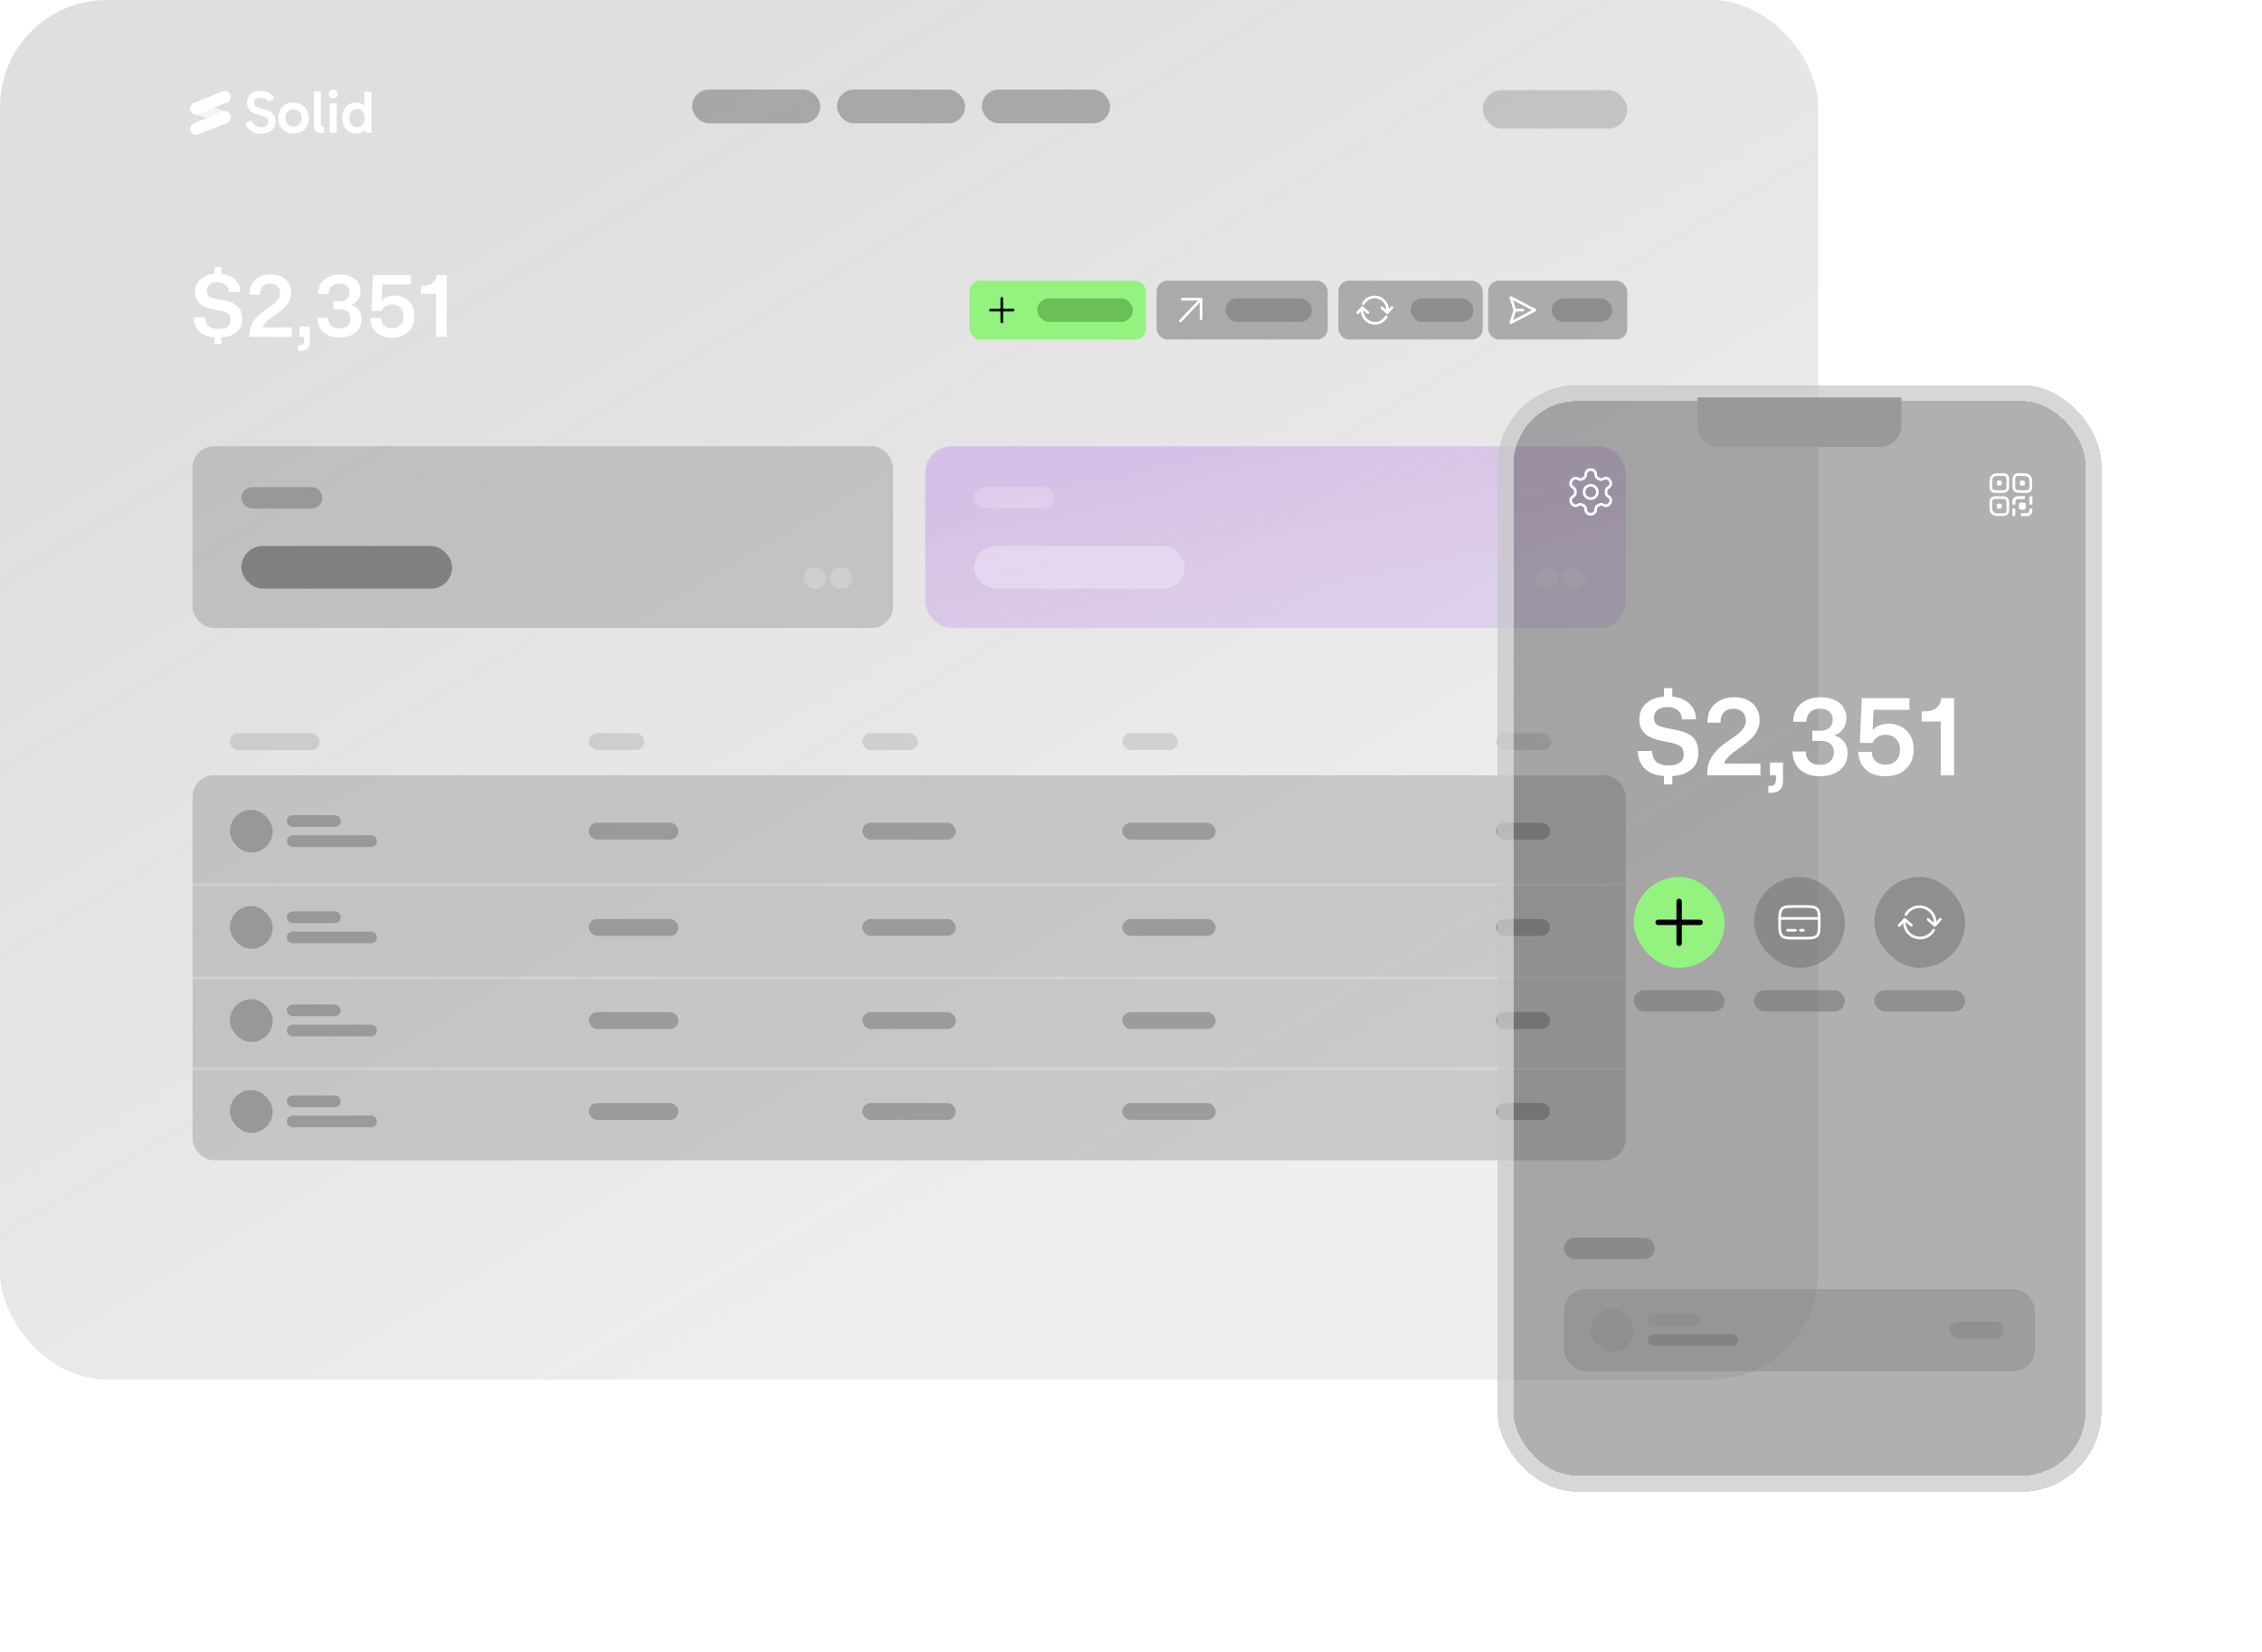 <svg width="423" height="309" viewBox="0 0 423 309" fill="none" xmlns="http://www.w3.org/2000/svg">
<rect width="340" height="258" rx="20" fill="url(#paint0_linear_495_1176)" fill-opacity="0.25"/>
<path d="M41.594 20.89C42.166 20.656 42.82 20.931 43.054 21.504C43.288 22.077 43.013 22.731 42.44 22.964L37.114 25.137C36.541 25.37 35.887 25.095 35.654 24.522C35.42 23.949 35.695 23.296 36.268 23.062L41.594 20.89ZM41.594 17.095C42.166 16.861 42.82 17.136 43.054 17.709C43.288 18.282 43.013 18.936 42.44 19.169L37.114 21.342C36.541 21.575 35.887 21.3 35.654 20.727C35.42 20.155 35.695 19.501 36.268 19.267L41.594 17.095Z" fill="white"/>
<path d="M35.66 19.973C35.837 19.4 36.431 19.072 37.005 19.218L37.061 19.234L42.345 20.869L42.4 20.888C42.956 21.091 43.261 21.698 43.084 22.271C42.901 22.862 42.274 23.192 41.683 23.01L36.399 21.374L36.344 21.356C35.787 21.152 35.483 20.545 35.66 19.973Z" fill="white" fill-opacity="0.7"/>
<path d="M66.56 24.968C66.061 24.968 65.618 24.847 65.233 24.605C64.847 24.355 64.545 24.015 64.325 23.584C64.114 23.146 64.008 22.639 64.008 22.064C64.008 21.49 64.114 20.987 64.325 20.556C64.545 20.125 64.847 19.788 65.233 19.546C65.618 19.304 66.064 19.183 66.571 19.183C67.063 19.183 67.49 19.301 67.853 19.535C68.223 19.762 68.511 20.095 68.715 20.533C68.919 20.964 69.021 21.475 69.021 22.064C69.021 22.647 68.919 23.157 68.715 23.596C68.511 24.027 68.223 24.363 67.853 24.605C67.482 24.847 67.051 24.968 66.56 24.968ZM66.787 23.788C67.21 23.788 67.55 23.633 67.808 23.323C68.072 23.006 68.204 22.59 68.204 22.076C68.204 21.561 68.072 21.149 67.808 20.839C67.55 20.522 67.21 20.363 66.787 20.363C66.363 20.363 66.015 20.522 65.743 20.839C65.478 21.149 65.346 21.558 65.346 22.064C65.346 22.579 65.478 22.994 65.743 23.312C66.015 23.63 66.363 23.788 66.787 23.788ZM68.465 24.843L68.148 23.63H68.25V20.669H68.148V17.119H69.463V24.843H68.465Z" fill="white"/>
<path d="M62.962 24.843H61.647V19.308H62.962V24.843ZM61.477 17.584C61.477 17.342 61.548 17.145 61.692 16.994C61.843 16.835 62.047 16.756 62.304 16.756C62.547 16.756 62.743 16.835 62.894 16.994C63.046 17.145 63.121 17.342 63.121 17.584C63.121 17.826 63.046 18.022 62.894 18.174C62.743 18.325 62.547 18.401 62.304 18.401C62.047 18.401 61.843 18.325 61.692 18.174C61.548 18.022 61.477 17.826 61.477 17.584Z" fill="white"/>
<path d="M59.917 24.9C59.698 24.9 59.498 24.851 59.316 24.753C59.135 24.647 58.991 24.495 58.885 24.299C58.779 24.095 58.727 23.838 58.727 23.527V17.119H60.02V23.062C60.02 23.312 60.076 23.478 60.19 23.562C60.303 23.645 60.435 23.686 60.587 23.686V24.809C60.496 24.84 60.39 24.862 60.269 24.877C60.156 24.892 60.038 24.9 59.917 24.9Z" fill="white"/>
<path d="M54.889 24.968C54.322 24.968 53.823 24.847 53.392 24.605C52.961 24.363 52.625 24.027 52.383 23.596C52.148 23.157 52.031 22.654 52.031 22.087C52.031 21.505 52.148 20.998 52.383 20.567C52.625 20.129 52.961 19.788 53.392 19.547C53.823 19.305 54.322 19.184 54.889 19.184C55.457 19.184 55.956 19.305 56.387 19.547C56.818 19.788 57.15 20.129 57.385 20.567C57.627 20.998 57.748 21.505 57.748 22.087C57.748 22.654 57.627 23.157 57.385 23.596C57.15 24.027 56.818 24.363 56.387 24.605C55.956 24.847 55.457 24.968 54.889 24.968ZM54.889 23.698C55.343 23.698 55.71 23.55 55.99 23.256C56.27 22.953 56.409 22.56 56.409 22.076C56.409 21.592 56.27 21.203 55.99 20.908C55.71 20.605 55.343 20.454 54.889 20.454C54.436 20.454 54.069 20.601 53.789 20.896C53.51 21.191 53.37 21.584 53.37 22.076C53.37 22.56 53.51 22.953 53.789 23.256C54.069 23.55 54.436 23.698 54.889 23.698Z" fill="white"/>
<path d="M48.857 25.024C48.441 25.024 48.044 24.964 47.666 24.843C47.288 24.715 46.944 24.514 46.634 24.242C46.324 23.962 46.063 23.595 45.852 23.142L46.918 22.506C47.167 22.945 47.451 23.266 47.768 23.471C48.086 23.675 48.468 23.777 48.914 23.777C49.33 23.777 49.644 23.686 49.855 23.505C50.075 23.323 50.184 23.074 50.184 22.756C50.184 22.567 50.135 22.404 50.037 22.268C49.946 22.125 49.78 21.992 49.538 21.871C49.303 21.743 48.967 21.626 48.528 21.52C47.923 21.369 47.451 21.183 47.111 20.964C46.77 20.737 46.532 20.476 46.396 20.181C46.26 19.879 46.192 19.55 46.192 19.195C46.192 18.756 46.294 18.374 46.498 18.049C46.702 17.724 46.997 17.467 47.383 17.278C47.768 17.089 48.226 16.994 48.755 16.994C49.383 16.994 49.901 17.115 50.309 17.357C50.725 17.599 51.069 17.92 51.341 18.321L50.264 19.036C50.044 18.756 49.803 18.559 49.538 18.446C49.281 18.325 49.012 18.265 48.733 18.265C48.332 18.265 48.026 18.344 47.814 18.503C47.602 18.654 47.496 18.877 47.496 19.172C47.496 19.421 47.598 19.637 47.802 19.818C48.007 20 48.404 20.162 48.993 20.306C49.629 20.465 50.131 20.654 50.502 20.873C50.872 21.085 51.133 21.346 51.285 21.656C51.443 21.958 51.523 22.321 51.523 22.745C51.523 23.176 51.413 23.561 51.194 23.902C50.974 24.242 50.664 24.514 50.264 24.718C49.87 24.922 49.402 25.024 48.857 25.024Z" fill="white"/>
<rect x="277.289" y="16.85" width="27" height="7.211" rx="3.605" fill="#717171" fill-opacity="0.3"/>
<rect x="129.422" y="16.756" width="23.971" height="6.305" rx="3.152" fill="#717171" fill-opacity="0.5"/>
<rect x="156.516" y="16.756" width="23.971" height="6.305" rx="3.152" fill="#717171" fill-opacity="0.5"/>
<rect x="183.617" y="16.756" width="23.971" height="6.305" rx="3.152" fill="#717171" fill-opacity="0.5"/>
<path d="M40.761 63.144C39.759 63.144 38.921 62.984 38.249 62.664C37.577 62.344 37.071 61.896 36.729 61.32C36.399 60.744 36.228 60.088 36.217 59.352H38.361C38.372 59.789 38.463 60.173 38.633 60.504C38.815 60.835 39.087 61.091 39.449 61.272C39.812 61.443 40.276 61.528 40.841 61.528C41.524 61.528 42.068 61.395 42.473 61.128C42.889 60.861 43.097 60.451 43.097 59.896C43.097 59.587 43.049 59.325 42.953 59.112C42.868 58.899 42.719 58.723 42.505 58.584C42.292 58.445 42.009 58.328 41.657 58.232C41.305 58.136 40.873 58.045 40.361 57.96C39.753 57.843 39.209 57.709 38.729 57.56C38.26 57.4 37.855 57.192 37.513 56.936C37.172 56.68 36.911 56.365 36.729 55.992C36.548 55.619 36.457 55.165 36.457 54.632C36.457 53.928 36.628 53.32 36.969 52.808C37.321 52.296 37.812 51.901 38.441 51.624C39.081 51.336 39.844 51.192 40.729 51.192C41.604 51.192 42.351 51.336 42.969 51.624C43.599 51.912 44.084 52.317 44.425 52.84C44.767 53.352 44.937 53.949 44.937 54.632H42.825C42.804 54.205 42.697 53.859 42.505 53.592C42.313 53.325 42.063 53.128 41.753 53C41.444 52.861 41.081 52.792 40.665 52.792C40.249 52.792 39.887 52.861 39.577 53C39.279 53.128 39.049 53.309 38.889 53.544C38.729 53.768 38.649 54.04 38.649 54.36C38.649 54.755 38.74 55.059 38.921 55.272C39.103 55.475 39.396 55.635 39.801 55.752C40.207 55.869 40.745 55.987 41.417 56.104C41.908 56.189 42.383 56.296 42.841 56.424C43.3 56.552 43.716 56.744 44.089 57C44.463 57.245 44.756 57.587 44.969 58.024C45.183 58.461 45.289 59.021 45.289 59.704C45.289 60.387 45.119 60.989 44.777 61.512C44.436 62.024 43.929 62.424 43.257 62.712C42.596 63 41.764 63.144 40.761 63.144ZM40.137 64.36V62.36H41.385V64.36H40.137ZM40.137 52.056V49.96H41.385V52.056H40.137ZM46.625 63V62.696C46.625 62.024 46.727 61.437 46.929 60.936C47.142 60.424 47.42 59.971 47.761 59.576C48.102 59.181 48.476 58.824 48.881 58.504C49.297 58.184 49.708 57.885 50.113 57.608C50.529 57.331 50.908 57.053 51.249 56.776C51.59 56.488 51.862 56.189 52.065 55.88C52.279 55.56 52.385 55.208 52.385 54.824C52.385 54.451 52.305 54.131 52.145 53.864C51.996 53.597 51.782 53.395 51.505 53.256C51.228 53.117 50.897 53.048 50.513 53.048C50.129 53.048 49.788 53.128 49.489 53.288C49.191 53.448 48.961 53.688 48.801 54.008C48.652 54.317 48.593 54.691 48.625 55.128H46.657C46.636 54.36 46.785 53.693 47.105 53.128C47.436 52.552 47.905 52.109 48.513 51.8C49.121 51.48 49.831 51.32 50.641 51.32C51.409 51.32 52.076 51.459 52.641 51.736C53.217 52.013 53.66 52.408 53.969 52.92C54.289 53.421 54.449 54.019 54.449 54.712C54.449 55.213 54.364 55.661 54.193 56.056C54.033 56.451 53.815 56.813 53.537 57.144C53.26 57.464 52.945 57.763 52.593 58.04C52.252 58.317 51.9 58.584 51.537 58.84C51.185 59.085 50.844 59.336 50.513 59.592C50.193 59.837 49.91 60.093 49.665 60.36C49.42 60.627 49.244 60.92 49.137 61.24H54.577V63H46.625ZM55.761 65.624V64.6L56.033 64.584C56.353 64.573 56.577 64.483 56.705 64.312C56.833 64.152 56.897 63.933 56.897 63.656V63H56.001V61.08H57.953V63.752C57.953 64.424 57.798 64.899 57.489 65.176C57.19 65.453 56.785 65.597 56.273 65.608L55.761 65.624ZM63.453 63.144C62.61 63.144 61.885 62.989 61.277 62.68C60.669 62.371 60.2 61.939 59.869 61.384C59.549 60.819 59.383 60.168 59.373 59.432H61.357C61.346 59.837 61.426 60.189 61.597 60.488C61.767 60.787 62.013 61.021 62.333 61.192C62.653 61.352 63.026 61.432 63.453 61.432C63.88 61.432 64.248 61.357 64.557 61.208C64.877 61.048 65.122 60.829 65.293 60.552C65.474 60.275 65.565 59.944 65.565 59.56C65.565 59.272 65.517 59.027 65.421 58.824C65.335 58.611 65.207 58.435 65.037 58.296C64.877 58.147 64.68 58.035 64.445 57.96C64.221 57.885 63.97 57.848 63.693 57.848H62.333V56.328H63.549C63.954 56.328 64.29 56.259 64.557 56.12C64.834 55.971 65.042 55.768 65.181 55.512C65.32 55.256 65.389 54.973 65.389 54.664C65.389 54.312 65.309 54.019 65.149 53.784C64.989 53.539 64.765 53.352 64.477 53.224C64.2 53.096 63.869 53.032 63.485 53.032C63.069 53.032 62.706 53.112 62.397 53.272C62.098 53.432 61.869 53.656 61.709 53.944C61.549 54.232 61.464 54.579 61.453 54.984H59.469C59.48 54.237 59.65 53.592 59.981 53.048C60.322 52.504 60.797 52.083 61.405 51.784C62.023 51.475 62.743 51.32 63.565 51.32C64.151 51.32 64.68 51.395 65.149 51.544C65.629 51.683 66.034 51.885 66.365 52.152C66.706 52.419 66.968 52.744 67.149 53.128C67.341 53.501 67.437 53.923 67.437 54.392C67.437 54.808 67.362 55.192 67.213 55.544C67.074 55.885 66.871 56.179 66.605 56.424C66.349 56.669 66.05 56.856 65.709 56.984V57.064C66.114 57.171 66.456 57.352 66.733 57.608C67.021 57.853 67.24 58.157 67.389 58.52C67.538 58.883 67.613 59.288 67.613 59.736C67.613 60.419 67.437 61.016 67.085 61.528C66.733 62.04 66.242 62.44 65.613 62.728C64.994 63.005 64.274 63.144 63.453 63.144ZM73.286 63.144C72.465 63.144 71.75 62.995 71.142 62.696C70.544 62.387 70.075 61.96 69.734 61.416C69.403 60.861 69.227 60.221 69.206 59.496H71.222C71.233 59.869 71.323 60.2 71.494 60.488C71.665 60.776 71.904 61 72.214 61.16C72.523 61.32 72.886 61.4 73.302 61.4C73.984 61.4 74.513 61.197 74.886 60.792C75.27 60.376 75.462 59.843 75.462 59.192C75.462 58.733 75.371 58.339 75.19 58.008C75.019 57.667 74.774 57.405 74.454 57.224C74.134 57.032 73.75 56.936 73.302 56.936C72.8 56.936 72.385 57.053 72.054 57.288C71.723 57.512 71.483 57.8 71.334 58.152H69.446L69.734 51.464H76.854V53.208H71.494L71.366 56.12L71.446 56.152C71.68 55.885 72.001 55.672 72.406 55.512C72.822 55.352 73.264 55.272 73.734 55.272C74.31 55.272 74.827 55.368 75.286 55.56C75.755 55.741 76.155 56.008 76.486 56.36C76.817 56.701 77.067 57.107 77.238 57.576C77.409 58.045 77.494 58.568 77.494 59.144C77.494 59.933 77.323 60.632 76.982 61.24C76.641 61.837 76.155 62.307 75.526 62.648C74.897 62.979 74.15 63.144 73.286 63.144ZM81.545 63V54.952H78.697V53.432H79.161C79.929 53.432 80.521 53.251 80.937 52.888C81.353 52.525 81.588 52.051 81.641 51.464H83.545V63H81.545Z" fill="white"/>
<rect x="181.289" y="52.5" width="33" height="11" rx="2" fill="#94F27F"/>
<path d="M187.336 55.799L187.336 60.2" stroke="black" stroke-width="0.5" stroke-linecap="round"/>
<path d="M189.453 58L185.205 58" stroke="black" stroke-width="0.5" stroke-linecap="round"/>
<rect x="193.969" y="55.801" width="17.896" height="4.4" rx="2.2" fill="#6AC057"/>
<rect x="216.289" y="52.5" width="32" height="11" rx="2" fill="#717171" fill-opacity="0.5"/>
<path d="M224.602 55.957L221.074 55.957M224.602 55.957L224.602 59.626M224.602 55.957L220.722 60.045" stroke="white" stroke-width="0.5" stroke-linecap="round"/>
<rect x="229.164" y="55.801" width="16.159" height="4.4" rx="2.2" fill="#717171" fill-opacity="0.5"/>
<rect x="250.289" y="52.5" width="27" height="11" rx="2" fill="#717171" fill-opacity="0.5"/>
<path d="M254.948 56.769C255.619 55.584 257.107 55.178 258.271 55.862C259.193 56.404 259.635 57.468 259.445 58.475M259.445 58.475L260.296 57.509M259.445 58.475L258.398 57.549" stroke="white" stroke-width="0.5" stroke-linecap="round"/>
<path d="M259.24 59.233C258.568 60.418 257.08 60.824 255.916 60.14C254.995 59.598 254.553 58.534 254.743 57.526M254.743 57.526L253.892 58.493M254.743 57.526L255.79 58.453" stroke="white" stroke-width="0.5" stroke-linecap="round"/>
<rect x="263.789" y="55.801" width="11.761" height="4.4" rx="2.2" fill="#717171" fill-opacity="0.5"/>
<rect x="278.289" y="52.5" width="26" height="11" rx="2" fill="#717171" fill-opacity="0.5"/>
<path d="M283.281 58L282.531 60.358L287.029 58L282.531 55.643L283.281 58ZM283.281 58H284.78" stroke="white" stroke-width="0.5" stroke-linecap="round" stroke-linejoin="round"/>
<rect x="290.172" y="55.801" width="11.326" height="4.4" rx="2.2" fill="#717171" fill-opacity="0.5"/>
<rect x="36" y="83.451" width="131" height="34" rx="4" fill="#717171" fill-opacity="0.3"/>
<rect x="45.141" y="91.098" width="15.149" height="4" rx="2" fill="#717171" fill-opacity="0.5"/>
<rect x="45.141" y="102.109" width="39.417" height="7.987" rx="3.993" fill="#717171" fill-opacity="0.8"/>
<rect x="155.188" y="106.096" width="4.175" height="4" rx="2" fill="white" fill-opacity="0.2"/>
<rect x="150.266" y="106.096" width="4.175" height="4" rx="2" fill="white" fill-opacity="0.2"/>
<rect x="36" y="145" width="268" height="72" rx="4" fill="#717171" fill-opacity="0.3"/>
<rect x="43" y="151.451" width="8" height="8" rx="4" fill="#8D8D8D" fill-opacity="0.8"/>
<rect x="53.633" y="152.455" width="10.094" height="2.182" rx="1.091" fill="#8D8D8D" fill-opacity="0.8"/>
<rect x="110.109" y="153.871" width="16.761" height="3.162" rx="1.581" fill="#717171" fill-opacity="0.5"/>
<rect x="209.875" y="153.871" width="17.462" height="3.162" rx="1.581" fill="#717171" fill-opacity="0.5"/>
<rect x="161.266" y="153.871" width="17.462" height="3.162" rx="1.581" fill="#717171" fill-opacity="0.5"/>
<rect x="279.766" y="153.871" width="10.094" height="3.162" rx="1.581" fill="#8D8D8D" fill-opacity="0.8"/>
<rect x="53.633" y="156.217" width="16.866" height="2.182" rx="1.091" fill="#717171" fill-opacity="0.5"/>
<rect x="43" y="169.451" width="8" height="8" rx="4" fill="#8D8D8D" fill-opacity="0.8"/>
<rect x="53.633" y="170.455" width="10.094" height="2.182" rx="1.091" fill="#8D8D8D" fill-opacity="0.8"/>
<rect x="110.109" y="171.871" width="16.761" height="3.162" rx="1.581" fill="#717171" fill-opacity="0.5"/>
<rect x="209.875" y="171.871" width="17.462" height="3.162" rx="1.581" fill="#717171" fill-opacity="0.5"/>
<rect x="161.266" y="171.871" width="17.462" height="3.162" rx="1.581" fill="#717171" fill-opacity="0.5"/>
<rect x="279.766" y="171.871" width="10.094" height="3.162" rx="1.581" fill="#8D8D8D" fill-opacity="0.8"/>
<rect x="53.633" y="174.217" width="16.866" height="2.182" rx="1.091" fill="#717171" fill-opacity="0.5"/>
<path d="M36 165.451L304 165.451" stroke="white" stroke-opacity="0.2" stroke-width="0.5"/>
<rect x="43" y="186.869" width="8" height="8" rx="4" fill="#8D8D8D" fill-opacity="0.8"/>
<rect x="53.633" y="187.873" width="10.094" height="2.182" rx="1.091" fill="#8D8D8D" fill-opacity="0.8"/>
<rect x="110.109" y="189.289" width="16.761" height="3.162" rx="1.581" fill="#717171" fill-opacity="0.5"/>
<rect x="209.875" y="189.289" width="17.462" height="3.162" rx="1.581" fill="#717171" fill-opacity="0.5"/>
<rect x="161.266" y="189.289" width="17.462" height="3.162" rx="1.581" fill="#717171" fill-opacity="0.5"/>
<rect x="279.766" y="189.289" width="10.094" height="3.162" rx="1.581" fill="#8D8D8D" fill-opacity="0.8"/>
<rect x="53.633" y="191.635" width="16.866" height="2.182" rx="1.091" fill="#717171" fill-opacity="0.5"/>
<path d="M36 182.869L304 182.869" stroke="white" stroke-opacity="0.2" stroke-width="0.5"/>
<rect x="43" y="203.869" width="8" height="8" rx="4" fill="#8D8D8D" fill-opacity="0.8"/>
<rect x="53.633" y="204.873" width="10.094" height="2.182" rx="1.091" fill="#8D8D8D" fill-opacity="0.8"/>
<rect x="110.109" y="206.289" width="16.761" height="3.162" rx="1.581" fill="#717171" fill-opacity="0.5"/>
<rect x="209.875" y="206.289" width="17.462" height="3.162" rx="1.581" fill="#717171" fill-opacity="0.5"/>
<rect x="161.266" y="206.289" width="17.462" height="3.162" rx="1.581" fill="#717171" fill-opacity="0.5"/>
<rect x="279.766" y="206.289" width="10.094" height="3.162" rx="1.581" fill="#8D8D8D" fill-opacity="0.8"/>
<rect x="53.633" y="208.635" width="16.866" height="2.182" rx="1.091" fill="#717171" fill-opacity="0.5"/>
<path d="M36 199.869L304 199.869" stroke="white" stroke-opacity="0.2" stroke-width="0.5"/>
<rect x="43" y="137.107" width="16.761" height="3.162" rx="1.581" fill="#717171" fill-opacity="0.2"/>
<rect x="110.109" y="137.107" width="10.38" height="3.162" rx="1.581" fill="#717171" fill-opacity="0.2"/>
<rect x="209.875" y="137.107" width="10.38" height="3.162" rx="1.581" fill="#717171" fill-opacity="0.2"/>
<rect x="279.766" y="137.107" width="10.38" height="3.162" rx="1.581" fill="#717171" fill-opacity="0.2"/>
<rect x="161.266" y="137.107" width="10.384" height="3.162" rx="1.581" fill="#717171" fill-opacity="0.2"/>
<rect x="173" y="83.451" width="131" height="34" rx="5" fill="url(#paint1_linear_495_1176)" fill-opacity="0.25"/>
<rect x="182.141" y="91.098" width="15.149" height="4" rx="2" fill="white" fill-opacity="0.2"/>
<rect x="292.188" y="106.096" width="4.175" height="4" rx="2" fill="white" fill-opacity="0.2"/>
<rect x="287.266" y="106.096" width="4.175" height="4" rx="2" fill="white" fill-opacity="0.2"/>
<rect x="182.141" y="102.109" width="39.417" height="7.987" rx="3.993" fill="white" fill-opacity="0.3"/>
<g filter="url(#filter1_d_495_1176)">
<rect x="280" y="68" width="113" height="207" rx="15" fill="#3B3B3B" fill-opacity="0.4" shape-rendering="crispEdges"/>
<rect x="281.5" y="69.5" width="110" height="204" rx="13.5" stroke="white" stroke-opacity="0.5" stroke-width="3" shape-rendering="crispEdges"/>
<path d="M311.94 141.18C310.687 141.18 309.64 140.98 308.8 140.58C307.96 140.18 307.327 139.62 306.9 138.9C306.487 138.18 306.273 137.36 306.26 136.44H308.94C308.953 136.987 309.067 137.467 309.28 137.88C309.507 138.293 309.847 138.613 310.3 138.84C310.753 139.053 311.333 139.16 312.04 139.16C312.893 139.16 313.573 138.993 314.08 138.66C314.6 138.327 314.86 137.813 314.86 137.12C314.86 136.733 314.8 136.407 314.68 136.14C314.573 135.873 314.387 135.653 314.12 135.48C313.853 135.307 313.5 135.16 313.06 135.04C312.62 134.92 312.08 134.807 311.44 134.7C310.68 134.553 310 134.387 309.4 134.2C308.813 134 308.307 133.74 307.88 133.42C307.453 133.1 307.127 132.707 306.9 132.24C306.673 131.773 306.56 131.207 306.56 130.54C306.56 129.66 306.773 128.9 307.2 128.26C307.64 127.62 308.253 127.127 309.04 126.78C309.84 126.42 310.793 126.24 311.9 126.24C312.993 126.24 313.927 126.42 314.7 126.78C315.487 127.14 316.093 127.647 316.52 128.3C316.947 128.94 317.16 129.687 317.16 130.54H314.52C314.493 130.007 314.36 129.573 314.12 129.24C313.88 128.907 313.567 128.66 313.18 128.5C312.793 128.327 312.34 128.24 311.82 128.24C311.3 128.24 310.847 128.327 310.46 128.5C310.087 128.66 309.8 128.887 309.6 129.18C309.4 129.46 309.3 129.8 309.3 130.2C309.3 130.693 309.413 131.073 309.64 131.34C309.867 131.593 310.233 131.793 310.74 131.94C311.247 132.087 311.92 132.233 312.76 132.38C313.373 132.487 313.967 132.62 314.54 132.78C315.113 132.94 315.633 133.18 316.1 133.5C316.567 133.807 316.933 134.233 317.2 134.78C317.467 135.327 317.6 136.027 317.6 136.88C317.6 137.733 317.387 138.487 316.96 139.14C316.533 139.78 315.9 140.28 315.06 140.64C314.233 141 313.193 141.18 311.94 141.18ZM311.16 142.7V140.2H312.72V142.7H311.16ZM311.16 127.32V124.7H312.72V127.32H311.16ZM319.27 141V140.62C319.27 139.78 319.396 139.047 319.65 138.42C319.916 137.78 320.263 137.213 320.69 136.72C321.116 136.227 321.583 135.78 322.09 135.38C322.61 134.98 323.123 134.607 323.63 134.26C324.15 133.913 324.623 133.567 325.05 133.22C325.476 132.86 325.816 132.487 326.07 132.1C326.336 131.7 326.47 131.26 326.47 130.78C326.47 130.313 326.37 129.913 326.17 129.58C325.983 129.247 325.716 128.993 325.37 128.82C325.023 128.647 324.61 128.56 324.13 128.56C323.65 128.56 323.223 128.66 322.85 128.86C322.476 129.06 322.19 129.36 321.99 129.76C321.803 130.147 321.73 130.613 321.77 131.16H319.31C319.283 130.2 319.47 129.367 319.87 128.66C320.283 127.94 320.87 127.387 321.63 127C322.39 126.6 323.276 126.4 324.29 126.4C325.25 126.4 326.083 126.573 326.79 126.92C327.51 127.267 328.063 127.76 328.45 128.4C328.85 129.027 329.05 129.773 329.05 130.64C329.05 131.267 328.943 131.827 328.73 132.32C328.53 132.813 328.256 133.267 327.91 133.68C327.563 134.08 327.17 134.453 326.73 134.8C326.303 135.147 325.863 135.48 325.41 135.8C324.97 136.107 324.543 136.42 324.13 136.74C323.73 137.047 323.376 137.367 323.07 137.7C322.763 138.033 322.543 138.4 322.41 138.8H329.21V141H319.27ZM330.689 144.28V143L331.029 142.98C331.429 142.967 331.709 142.853 331.869 142.64C332.029 142.44 332.109 142.167 332.109 141.82V141H330.989V138.6H333.429V141.94C333.429 142.78 333.236 143.373 332.849 143.72C332.476 144.067 331.969 144.247 331.329 144.26L330.689 144.28ZM340.304 141.18C339.251 141.18 338.344 140.987 337.584 140.6C336.824 140.213 336.238 139.673 335.824 138.98C335.424 138.273 335.218 137.46 335.204 136.54H337.684C337.671 137.047 337.771 137.487 337.984 137.86C338.198 138.233 338.504 138.527 338.904 138.74C339.304 138.94 339.771 139.04 340.304 139.04C340.838 139.04 341.298 138.947 341.684 138.76C342.084 138.56 342.391 138.287 342.604 137.94C342.831 137.593 342.944 137.18 342.944 136.7C342.944 136.34 342.884 136.033 342.764 135.78C342.658 135.513 342.498 135.293 342.284 135.12C342.084 134.933 341.838 134.793 341.544 134.7C341.264 134.607 340.951 134.56 340.604 134.56H338.904V132.66H340.424C340.931 132.66 341.351 132.573 341.684 132.4C342.031 132.213 342.291 131.96 342.464 131.64C342.638 131.32 342.724 130.967 342.724 130.58C342.724 130.14 342.624 129.773 342.424 129.48C342.224 129.173 341.944 128.94 341.584 128.78C341.238 128.62 340.824 128.54 340.344 128.54C339.824 128.54 339.371 128.64 338.984 128.84C338.611 129.04 338.324 129.32 338.124 129.68C337.924 130.04 337.818 130.473 337.804 130.98H335.324C335.338 130.047 335.551 129.24 335.964 128.56C336.391 127.88 336.984 127.353 337.744 126.98C338.518 126.593 339.418 126.4 340.444 126.4C341.178 126.4 341.838 126.493 342.424 126.68C343.024 126.853 343.531 127.107 343.944 127.44C344.371 127.773 344.698 128.18 344.924 128.66C345.164 129.127 345.284 129.653 345.284 130.24C345.284 130.76 345.191 131.24 345.004 131.68C344.831 132.107 344.578 132.473 344.244 132.78C343.924 133.087 343.551 133.32 343.124 133.48V133.58C343.631 133.713 344.058 133.94 344.404 134.26C344.764 134.567 345.038 134.947 345.224 135.4C345.411 135.853 345.504 136.36 345.504 136.92C345.504 137.773 345.284 138.52 344.844 139.16C344.404 139.8 343.791 140.3 343.004 140.66C342.231 141.007 341.331 141.18 340.304 141.18ZM352.596 141.18C351.569 141.18 350.676 140.993 349.916 140.62C349.169 140.233 348.582 139.7 348.156 139.02C347.742 138.327 347.522 137.527 347.496 136.62H350.016C350.029 137.087 350.142 137.5 350.356 137.86C350.569 138.22 350.869 138.5 351.256 138.7C351.642 138.9 352.096 139 352.616 139C353.469 139 354.129 138.747 354.596 138.24C355.076 137.72 355.316 137.053 355.316 136.24C355.316 135.667 355.202 135.173 354.976 134.76C354.762 134.333 354.456 134.007 354.056 133.78C353.656 133.54 353.176 133.42 352.616 133.42C351.989 133.42 351.469 133.567 351.056 133.86C350.642 134.14 350.342 134.5 350.156 134.94H347.796L348.156 126.58H357.056V128.76H350.356L350.196 132.4L350.296 132.44C350.589 132.107 350.989 131.84 351.496 131.64C352.016 131.44 352.569 131.34 353.156 131.34C353.876 131.34 354.522 131.46 355.096 131.7C355.682 131.927 356.182 132.26 356.596 132.7C357.009 133.127 357.322 133.633 357.536 134.22C357.749 134.807 357.856 135.46 357.856 136.18C357.856 137.167 357.642 138.04 357.216 138.8C356.789 139.547 356.182 140.133 355.396 140.56C354.609 140.973 353.676 141.18 352.596 141.18ZM362.92 141V130.94H359.36V129.04H359.94C360.9 129.04 361.64 128.813 362.16 128.36C362.68 127.907 362.973 127.313 363.04 126.58H365.42V141H362.92Z" fill="white"/>
<rect x="305.5" y="160" width="17" height="17" rx="8.5" fill="#94F27F"/>
<path d="M314 164.572L314 172.428" stroke="black" stroke-linecap="round"/>
<path d="M317.93 168.5L310.074 168.5" stroke="black" stroke-linecap="round"/>
<rect x="305.5" y="181.184" width="17" height="4" rx="2" fill="#717171" fill-opacity="0.5"/>
<rect x="292.469" y="227.467" width="17" height="4" rx="2" fill="#717171" fill-opacity="0.5"/>
<rect x="328" y="160" width="17" height="17" rx="8.5" fill="#717171" fill-opacity="0.5"/>
<path d="M332.797 168.5C332.797 167.104 332.797 166.406 333.231 165.973C333.664 165.539 334.362 165.539 335.758 165.539H337.239C338.635 165.539 339.333 165.539 339.766 165.973C340.2 166.406 340.2 167.104 340.2 168.5C340.2 169.896 340.2 170.594 339.766 171.028C339.333 171.461 338.635 171.461 337.239 171.461H335.758C334.362 171.461 333.664 171.461 333.231 171.028C332.797 170.594 332.797 169.896 332.797 168.5Z" stroke="white" stroke-width="0.5"/>
<path d="M335.762 169.98H334.281" stroke="white" stroke-width="0.5" stroke-linecap="round"/>
<path d="M337.235 169.98H336.68" stroke="white" stroke-width="0.5" stroke-linecap="round"/>
<path d="M332.797 167.76H340.2" stroke="white" stroke-width="0.5" stroke-linecap="round"/>
<rect x="328" y="181.184" width="17" height="4" rx="2" fill="#717171" fill-opacity="0.5"/>
<rect x="350.5" y="160" width="17" height="17" rx="8.5" fill="#717171" fill-opacity="0.5"/>
<path d="M356.409 167.044C357.219 165.641 359.012 165.16 360.415 165.97C361.526 166.612 362.058 167.87 361.829 169.063M361.829 169.063L362.855 167.919M361.829 169.063L360.567 167.966" stroke="white" stroke-width="0.5" stroke-linecap="round"/>
<path d="M361.591 169.958C360.781 171.361 358.988 171.842 357.585 171.032C356.474 170.39 355.942 169.132 356.171 167.939M356.171 167.939L355.145 169.083M356.171 167.939L357.433 169.036" stroke="white" stroke-width="0.5" stroke-linecap="round"/>
<rect x="350.5" y="181.184" width="17" height="4" rx="2" fill="#717171" fill-opacity="0.5"/>
<rect x="292.469" y="237.104" width="88.064" height="15.334" rx="4" fill="#717171" fill-opacity="0.3"/>
<rect x="297.5" y="240.77" width="8" height="8" rx="4" fill="#8D8D8D" fill-opacity="0.8"/>
<rect x="308.133" y="241.773" width="10.094" height="2.182" rx="1.091" fill="#8D8D8D" fill-opacity="0.8"/>
<rect x="364.609" y="243.189" width="10.094" height="3.162" rx="1.581" fill="#8D8D8D" fill-opacity="0.8"/>
<rect x="308.133" y="245.535" width="16.866" height="2.182" rx="1.091" fill="#717171" fill-opacity="0.5"/>
<path d="M297.56 83.834H297.377C297.156 83.834 296.944 83.922 296.787 84.078C296.631 84.234 296.543 84.446 296.543 84.667V84.742C296.543 84.888 296.505 85.032 296.431 85.159C296.358 85.285 296.253 85.39 296.127 85.463L295.947 85.567C295.821 85.641 295.677 85.679 295.531 85.679C295.384 85.679 295.241 85.641 295.114 85.567L295.052 85.534C294.86 85.424 294.633 85.394 294.42 85.451C294.207 85.508 294.025 85.647 293.914 85.838L293.822 85.996C293.712 86.188 293.682 86.415 293.739 86.628C293.796 86.841 293.936 87.023 294.127 87.134L294.189 87.176C294.315 87.248 294.42 87.353 294.493 87.478C294.566 87.604 294.605 87.747 294.606 87.892V88.105C294.606 88.252 294.568 88.396 294.495 88.523C294.422 88.651 294.316 88.756 294.189 88.83L294.127 88.867C293.936 88.978 293.796 89.16 293.739 89.373C293.682 89.586 293.712 89.814 293.822 90.005L293.914 90.163C294.025 90.354 294.207 90.493 294.42 90.55C294.633 90.608 294.86 90.578 295.052 90.467L295.114 90.434C295.241 90.361 295.384 90.322 295.531 90.322C295.677 90.322 295.821 90.361 295.947 90.434L296.127 90.538C296.253 90.611 296.358 90.716 296.431 90.843C296.505 90.969 296.543 91.113 296.543 91.259V91.334C296.543 91.555 296.631 91.767 296.787 91.923C296.944 92.079 297.156 92.167 297.377 92.167H297.56C297.781 92.167 297.993 92.079 298.149 91.923C298.305 91.767 298.393 91.555 298.393 91.334V91.259C298.393 91.113 298.432 90.969 298.505 90.843C298.578 90.716 298.683 90.611 298.81 90.538L298.989 90.434C299.116 90.361 299.259 90.322 299.406 90.322C299.552 90.322 299.696 90.361 299.822 90.434L299.885 90.467C300.076 90.578 300.303 90.608 300.517 90.55C300.73 90.493 300.912 90.354 301.022 90.163L301.114 90.001C301.224 89.809 301.254 89.582 301.197 89.369C301.14 89.156 301.001 88.974 300.81 88.863L300.747 88.83C300.62 88.756 300.515 88.651 300.442 88.523C300.368 88.396 300.33 88.252 300.331 88.105V87.897C300.33 87.75 300.368 87.605 300.442 87.478C300.515 87.351 300.62 87.245 300.747 87.171L300.81 87.134C301.001 87.023 301.14 86.841 301.197 86.628C301.254 86.415 301.224 86.188 301.114 85.996L301.022 85.838C300.912 85.647 300.73 85.508 300.517 85.451C300.303 85.394 300.076 85.424 299.885 85.534L299.822 85.567C299.696 85.641 299.552 85.679 299.406 85.679C299.259 85.679 299.116 85.641 298.989 85.567L298.81 85.463C298.683 85.39 298.578 85.285 298.505 85.159C298.432 85.032 298.393 84.888 298.393 84.742V84.667C298.393 84.446 298.305 84.234 298.149 84.078C297.993 83.922 297.781 83.834 297.56 83.834Z" stroke="white" stroke-width="0.5" stroke-linecap="round" stroke-linejoin="round"/>
<path d="M297.469 89.25C298.159 89.25 298.719 88.69 298.719 88C298.719 87.31 298.159 86.75 297.469 86.75C296.778 86.75 296.219 87.31 296.219 88C296.219 88.69 296.778 89.25 297.469 89.25Z" stroke="white" stroke-width="0.5" stroke-linecap="round" stroke-linejoin="round"/>
<g clip-path="url(#clip0_495_1176)">
<path d="M372.281 90.338C372.281 89.847 372.281 89.601 372.392 89.421C372.454 89.32 372.538 89.235 372.639 89.173C372.82 89.062 373.065 89.062 373.556 89.062H373.969C374.676 89.062 375.029 89.062 375.249 89.282C375.469 89.502 375.469 89.855 375.469 90.562V90.975C375.469 91.466 375.469 91.712 375.358 91.892C375.296 91.993 375.212 92.078 375.111 92.139C374.93 92.25 374.685 92.25 374.194 92.25C373.457 92.25 373.089 92.25 372.818 92.084C372.667 91.992 372.54 91.864 372.447 91.713C372.281 91.442 372.281 91.074 372.281 90.338Z" stroke="white" stroke-width="0.5"/>
<path d="M376.594 86.025C376.594 85.534 376.594 85.288 376.704 85.108C376.766 85.007 376.851 84.922 376.952 84.861C377.132 84.75 377.378 84.75 377.869 84.75C378.605 84.75 378.974 84.75 379.244 84.916C379.395 85.008 379.523 85.136 379.615 85.287C379.781 85.558 379.781 85.926 379.781 86.662C379.781 87.153 379.781 87.399 379.671 87.579C379.609 87.68 379.524 87.765 379.423 87.827C379.243 87.938 378.997 87.938 378.506 87.938H378.094C377.387 87.938 377.033 87.938 376.813 87.718C376.594 87.498 376.594 87.145 376.594 86.438V86.025Z" stroke="white" stroke-width="0.5"/>
<path d="M377.719 86.344C377.719 86.15 377.719 86.054 377.767 85.986C377.784 85.962 377.805 85.941 377.829 85.923C377.898 85.875 377.994 85.875 378.188 85.875C378.381 85.875 378.477 85.875 378.546 85.923C378.57 85.941 378.591 85.962 378.608 85.986C378.656 86.054 378.656 86.15 378.656 86.344C378.656 86.537 378.656 86.634 378.608 86.702C378.591 86.726 378.57 86.747 378.546 86.764C378.477 86.812 378.381 86.812 378.188 86.812C377.994 86.812 377.898 86.812 377.829 86.764C377.805 86.747 377.784 86.726 377.767 86.702C377.719 86.634 377.719 86.537 377.719 86.344Z" fill="white"/>
<path d="M376.313 92.25C376.313 92.405 376.438 92.531 376.594 92.531C376.749 92.531 376.875 92.405 376.875 92.25H376.313ZM378.656 88.781H377.906V89.344H378.656V88.781ZM376.313 91.125V92.25H376.875V91.125H376.313ZM377.906 88.781C377.649 88.781 377.435 88.781 377.262 88.799C377.084 88.817 376.919 88.856 376.771 88.955L377.083 89.423C377.124 89.396 377.186 89.372 377.319 89.358C377.456 89.344 377.637 89.344 377.906 89.344V88.781ZM376.875 90.375C376.875 90.106 376.875 89.925 376.889 89.787C376.903 89.654 376.927 89.593 376.954 89.552L376.486 89.24C376.387 89.388 376.348 89.553 376.33 89.73C376.312 89.903 376.313 90.118 376.313 90.375H376.875ZM376.771 88.955C376.658 89.03 376.562 89.127 376.486 89.24L376.954 89.552C376.988 89.501 377.032 89.457 377.083 89.423L376.771 88.955Z" fill="white"/>
<path d="M380.062 89.062C380.062 88.907 379.937 88.781 379.781 88.781C379.626 88.781 379.5 88.907 379.5 89.062H380.062ZM377.906 92.531H378.656V91.969H377.906V92.531ZM380.062 90.375V89.062H379.5V90.375H380.062ZM378.656 92.531C378.827 92.531 378.969 92.531 379.086 92.523C379.205 92.515 379.317 92.498 379.426 92.453L379.211 91.933C379.182 91.945 379.138 91.956 379.047 91.962C378.955 91.969 378.835 91.969 378.656 91.969V92.531ZM379.5 91.125C379.5 91.304 379.5 91.423 379.494 91.516C379.487 91.606 379.476 91.65 379.464 91.679L379.984 91.895C380.029 91.786 380.047 91.673 380.055 91.555C380.063 91.438 380.062 91.296 380.062 91.125H379.5ZM379.426 92.453C379.679 92.348 379.879 92.147 379.984 91.895L379.464 91.679C379.417 91.794 379.325 91.885 379.211 91.933L379.426 92.453Z" fill="white"/>
<path d="M372.281 86.662C372.281 85.926 372.281 85.558 372.447 85.287C372.54 85.136 372.667 85.008 372.818 84.916C373.089 84.75 373.457 84.75 374.194 84.75C374.685 84.75 374.93 84.75 375.111 84.861C375.212 84.922 375.296 85.007 375.358 85.108C375.469 85.288 375.469 85.534 375.469 86.025V86.438C375.469 87.145 375.469 87.498 375.249 87.718C375.029 87.938 374.676 87.938 373.969 87.938H373.556C373.065 87.938 372.82 87.938 372.639 87.827C372.538 87.765 372.454 87.68 372.392 87.579C372.281 87.399 372.281 87.153 372.281 86.662Z" stroke="white" stroke-width="0.5"/>
<path d="M373.406 86.344C373.406 86.15 373.406 86.054 373.455 85.986C373.472 85.962 373.493 85.941 373.517 85.923C373.585 85.875 373.682 85.875 373.875 85.875C374.068 85.875 374.165 85.875 374.233 85.923C374.257 85.941 374.278 85.962 374.295 85.986C374.344 86.054 374.344 86.15 374.344 86.344C374.344 86.537 374.344 86.634 374.295 86.702C374.278 86.726 374.257 86.747 374.233 86.764C374.165 86.812 374.068 86.812 373.875 86.812C373.682 86.812 373.585 86.812 373.517 86.764C373.493 86.747 373.472 86.726 373.455 86.702C373.406 86.634 373.406 86.537 373.406 86.344Z" fill="white"/>
<path d="M373.406 90.656C373.406 90.463 373.406 90.366 373.455 90.298C373.472 90.274 373.493 90.253 373.517 90.236C373.585 90.188 373.682 90.188 373.875 90.188C374.068 90.188 374.165 90.188 374.233 90.236C374.257 90.253 374.278 90.274 374.295 90.298C374.344 90.366 374.344 90.463 374.344 90.656C374.344 90.85 374.344 90.946 374.295 91.014C374.278 91.038 374.257 91.059 374.233 91.077C374.165 91.125 374.068 91.125 373.875 91.125C373.682 91.125 373.585 91.125 373.517 91.077C373.493 91.059 373.472 91.038 373.455 91.014C373.406 90.946 373.406 90.85 373.406 90.656Z" fill="white"/>
<path d="M377.531 90.656C377.531 90.393 377.531 90.261 377.594 90.167C377.622 90.126 377.657 90.091 377.698 90.063C377.793 90 377.924 90 378.188 90C378.451 90 378.582 90 378.677 90.063C378.718 90.091 378.753 90.126 378.781 90.167C378.844 90.261 378.844 90.393 378.844 90.656C378.844 90.92 378.844 91.051 378.781 91.146C378.753 91.187 378.718 91.222 378.677 91.249C378.582 91.312 378.451 91.312 378.188 91.312C377.924 91.312 377.793 91.312 377.698 91.249C377.657 91.222 377.622 91.187 377.594 91.146C377.531 91.051 377.531 90.92 377.531 90.656Z" fill="white"/>
</g>
<path d="M317.422 70.34H355.574V75.588C355.574 77.797 353.783 79.588 351.574 79.588H321.422C319.213 79.588 317.422 77.797 317.422 75.588V70.34Z" fill="#999999"/>
</g>
<defs>
<filter id="filter1_d_495_1176" x="250" y="42" width="173" height="267" filterUnits="userSpaceOnUse" color-interpolation-filters="sRGB">
<feFlood flood-opacity="0" result="BackgroundImageFix"/>
<feColorMatrix in="SourceAlpha" type="matrix" values="0 0 0 0 0 0 0 0 0 0 0 0 0 0 0 0 0 0 127 0" result="hardAlpha"/>
<feOffset dy="4"/>
<feGaussianBlur stdDeviation="15"/>
<feComposite in2="hardAlpha" operator="out"/>
<feColorMatrix type="matrix" values="0 0 0 0 0 0 0 0 0 0 0 0 0 0 0 0 0 0 0.2 0"/>
<feBlend mode="normal" in2="BackgroundImageFix" result="effect1_dropShadow_495_1176"/>
<feBlend mode="normal" in="SourceGraphic" in2="effect1_dropShadow_495_1176" result="shape"/>
</filter>
<linearGradient id="paint0_linear_495_1176" x1="151.938" y1="8.10595e-08" x2="273.382" y2="203.847" gradientUnits="userSpaceOnUse">
<stop stop-color="#7E7E7E"/>
<stop offset="1" stop-color="#7E7E7E" stop-opacity="0.5"/>
</linearGradient>
<linearGradient id="paint1_linear_495_1176" x1="231.541" y1="83.451" x2="238.662" y2="118.398" gradientUnits="userSpaceOnUse">
<stop stop-color="#A554EA"/>
<stop offset="1" stop-color="#A554EA" stop-opacity="0.7"/>
</linearGradient>
<clipPath id="clip0_495_1176">
<rect width="9" height="9" fill="white" transform="translate(371.531 84)"/>
</clipPath>
</defs>
</svg>
